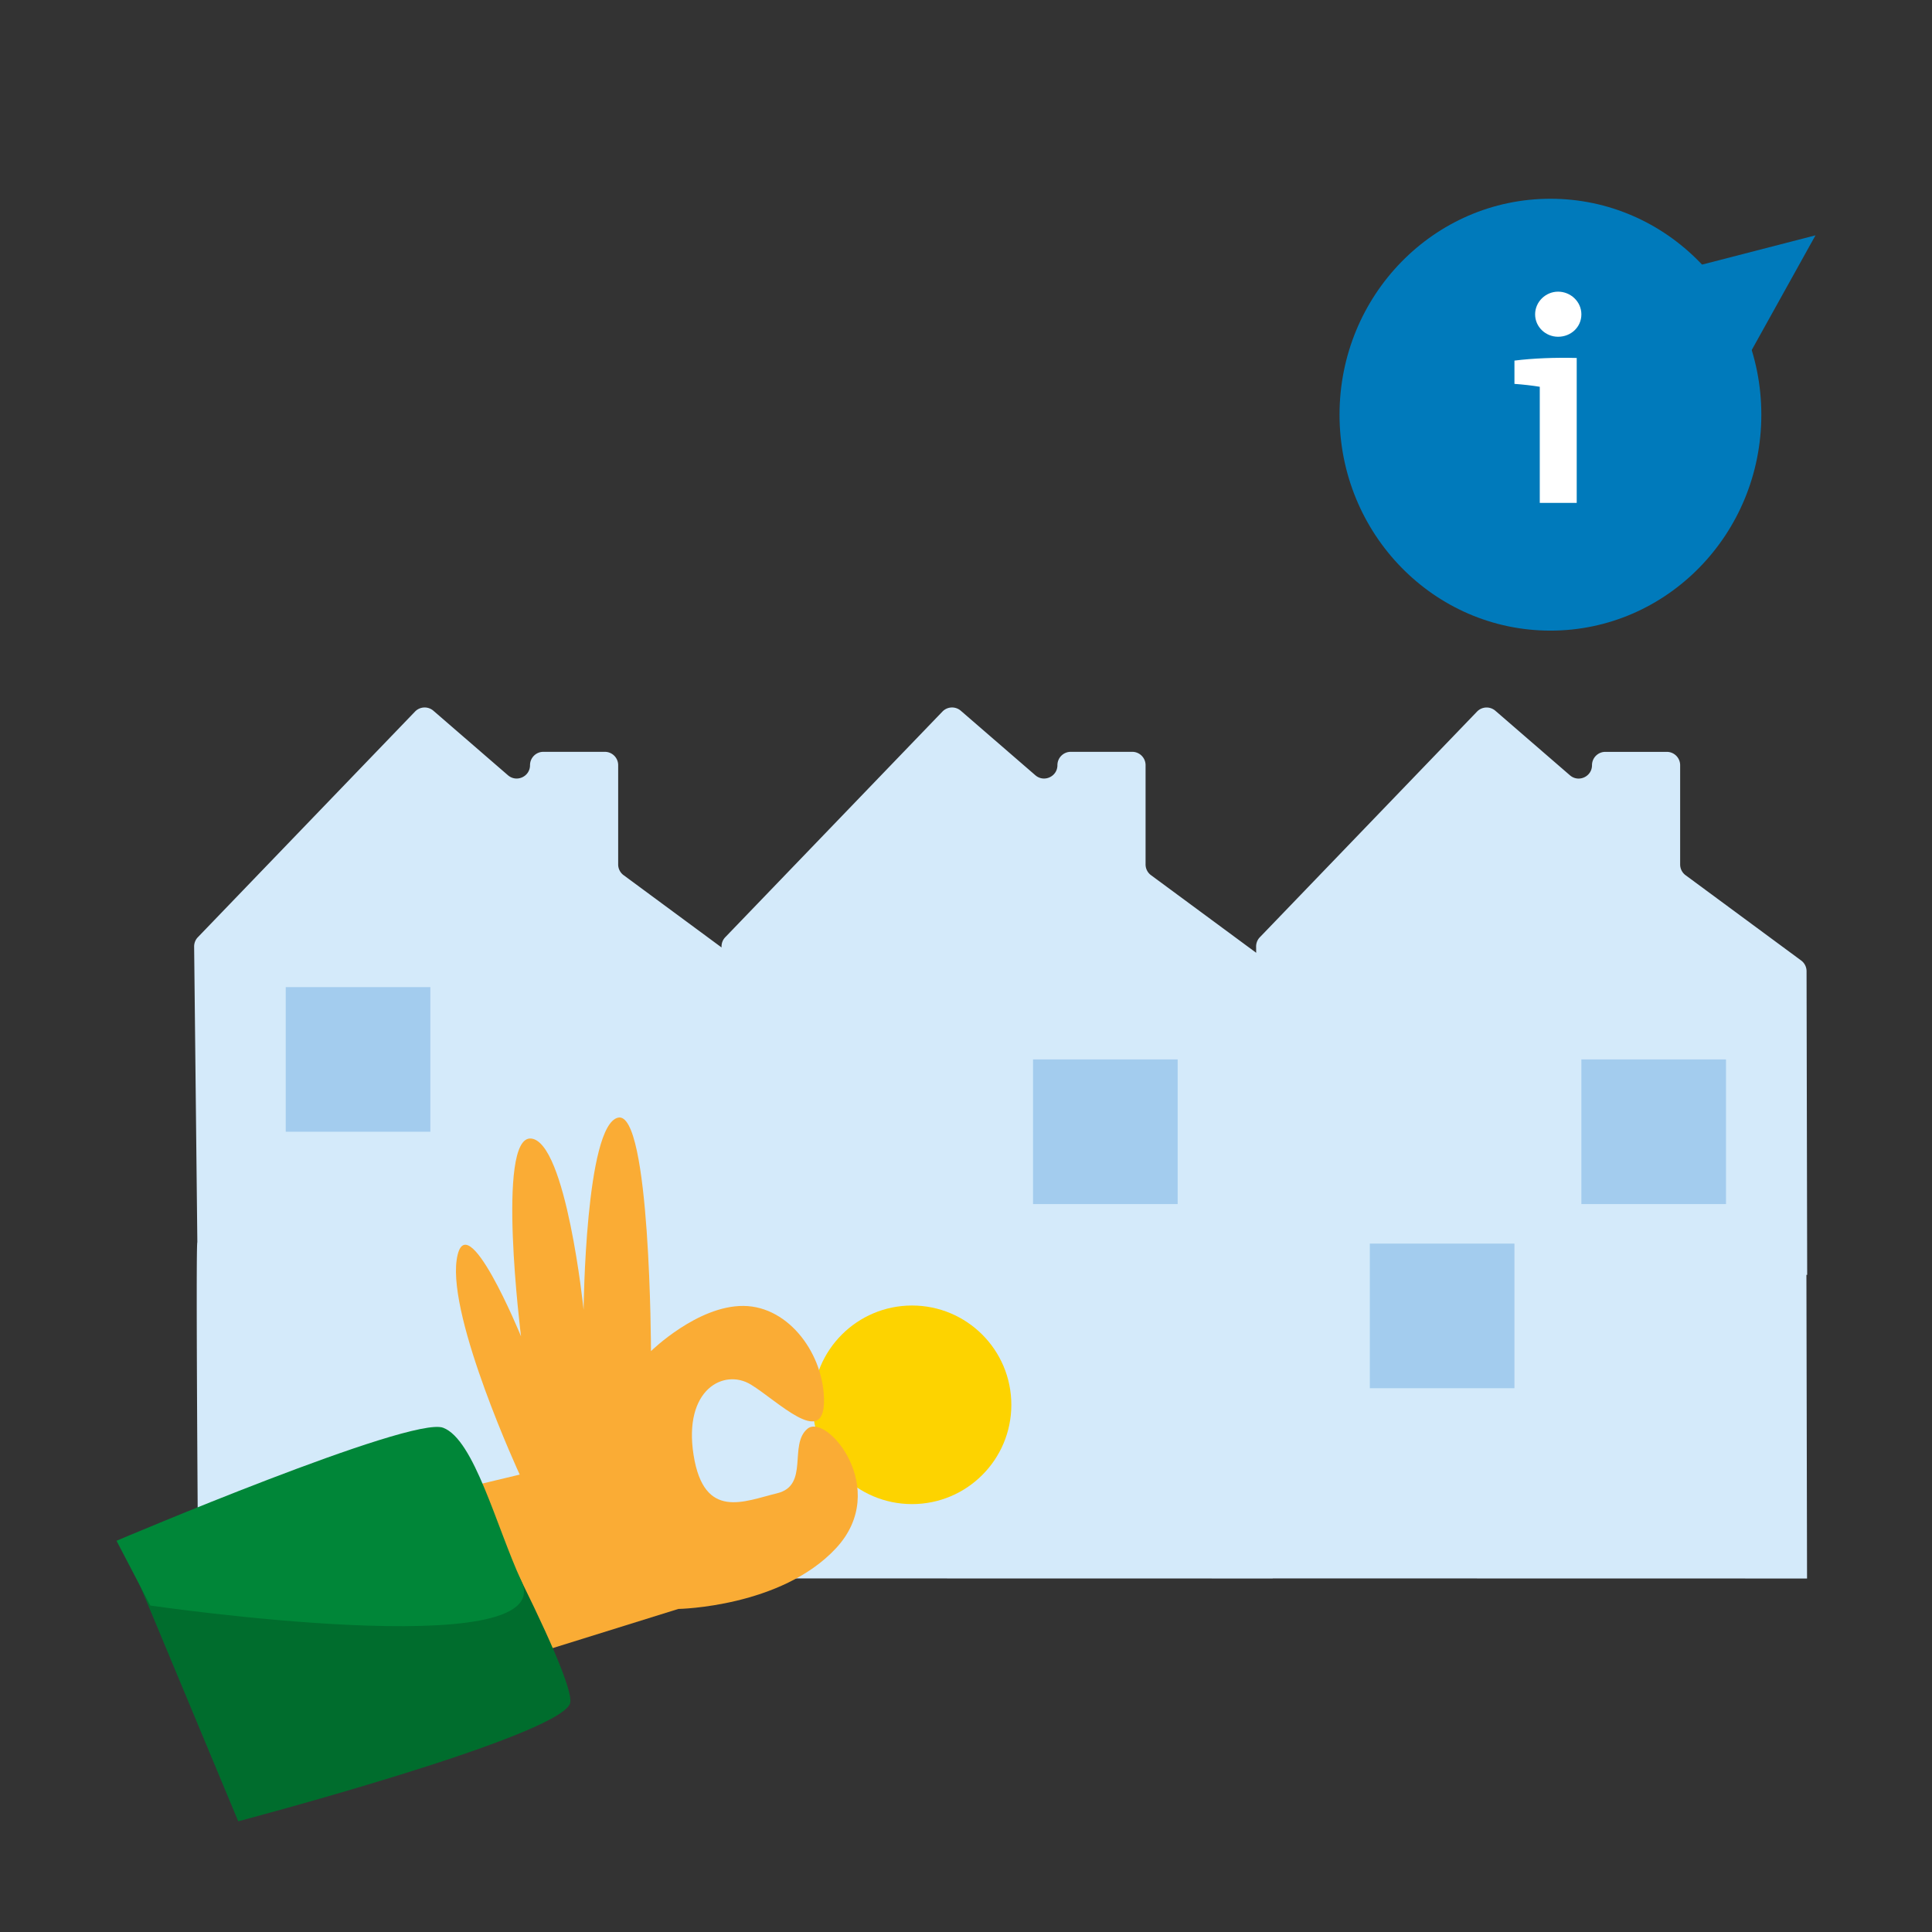 <?xml version="1.0" encoding="UTF-8"?> <svg xmlns="http://www.w3.org/2000/svg" id="Layer_1" viewBox="0 0 560 560"><rect x="0" y="0" width="560" height="560" fill="#333333" stroke="none"/><defs><style>.cls-3{fill:#a3ccee}.cls-8{fill:#007abb}</style></defs><path d="M523.63 369.54v-.02h.19l-.18-88.01c0-1.23-.58-2.38-1.57-3.11l-33.5-24.72a3.856 3.856 0 0 1-1.57-3.11V221.8c0-2.14-1.73-3.87-3.87-3.87h-17.81c-2.14 0-3.87 1.73-3.87 3.87 0 3.31-3.89 5.09-6.4 2.92l-21.61-18.7a3.869 3.869 0 0 0-5.32.24l-62.95 65.41c-.7.72-1.08 1.69-1.08 2.69l.02 1.81-30.49-22.5a3.856 3.856 0 0 1-1.57-3.11v-28.77c0-2.14-1.73-3.87-3.87-3.87h-17.81c-2.14 0-3.87 1.73-3.87 3.87 0 3.31-3.89 5.09-6.4 2.92l-21.61-18.7a3.869 3.869 0 0 0-5.32.24l-62.95 65.41c-.7.72-1.08 1.69-1.08 2.69v.27l-28.39-20.95a3.856 3.856 0 0 1-1.57-3.11v-28.77c0-2.14-1.73-3.87-3.87-3.87H157.5c-2.14 0-3.87 1.73-3.87 3.87 0 3.31-3.89 5.09-6.4 2.92l-21.61-18.7a3.869 3.869 0 0 0-5.32.24l-62.95 65.41c-.7.72-1.08 1.69-1.08 2.69l.93 85.71c-.5.67.24 97.45.24 97.45l158.64.03v-.03l152.81.03v-.03l154.89.03-.18-88.01Z" style="fill:#d4eafa"></path><ellipse class="cls-8" cx="449.4" cy="120.2" rx="61.13" ry="62.59"></ellipse><path class="cls-8" d="m466.94 83.51 59.29-15.3-26.94 48.46-32.35-33.16z"></path><path d="M446.31 145.76v-33.65c-2.02-.34-4.89-.67-7.34-.84v-6.75c5.31-.67 11.81-.93 18.05-.76v42h-10.71Zm5.31-48.15c-3.63 0-6.66-2.87-6.66-6.49s3.04-6.58 6.66-6.58 6.75 2.87 6.75 6.58-3.04 6.49-6.75 6.49Z" style="fill:#fff"></path><circle cx="264.36" cy="407.19" r="28.78" style="fill:#fdd300"></circle><g id="hand-1"><path d="m150.12 480.85 46.5-14.49s29.87-.5 45.74-17.64c15.88-17.14-2.74-39.21-8.3-34.6-5.56 4.61.62 16.46-8.83 18.72-9.45 2.27-21.16 7.96-24.19-11.08-3.03-19.04 8.82-25.21 16.63-20.42 7.81 4.79 21.04 18.27 21.17 4.92.13-13.36-9.95-27.6-23.31-27.73-13.36-.13-26.84 13.1-26.84 13.1s-.12-69.94-9.57-67.67c-9.45 2.27-9.96 55.7-9.96 55.7s-5.04-48.77-15.24-49.65c-10.21-.88-2.9 57.34-2.9 57.34s-16.13-39.44-18.65-22.18c-2.52 17.26 18.27 62.25 18.27 62.25l-22.05 5.29 21.54 48.14Z" style="fill:#faac35"></path><path d="M165.16 493.96c3.12-6.42-37.19-80.11-37.19-80.11l-92.73 32.94 33.81 81.12s91.31-24.08 96.11-33.95Z" style="fill:#006d2d"></path><path d="M128.45 413.84c9.03 3.43 15.4 28.64 22.67 44.42 11.28 24.5-107.55 7.11-107.55 7.11l-9.8-18.77s85.4-36.29 94.68-32.76Z" style="fill:#008638"></path></g><path class="cls-3" d="M500.29 307.08h-41.92V349h41.92v-41.92ZM341.35 307.08h-41.92V349h41.92v-41.92ZM438.97 360.46h-41.92v41.92h41.92v-41.92ZM124.74 286.12H82.82v41.92h41.92v-41.92Z"></path></svg> 